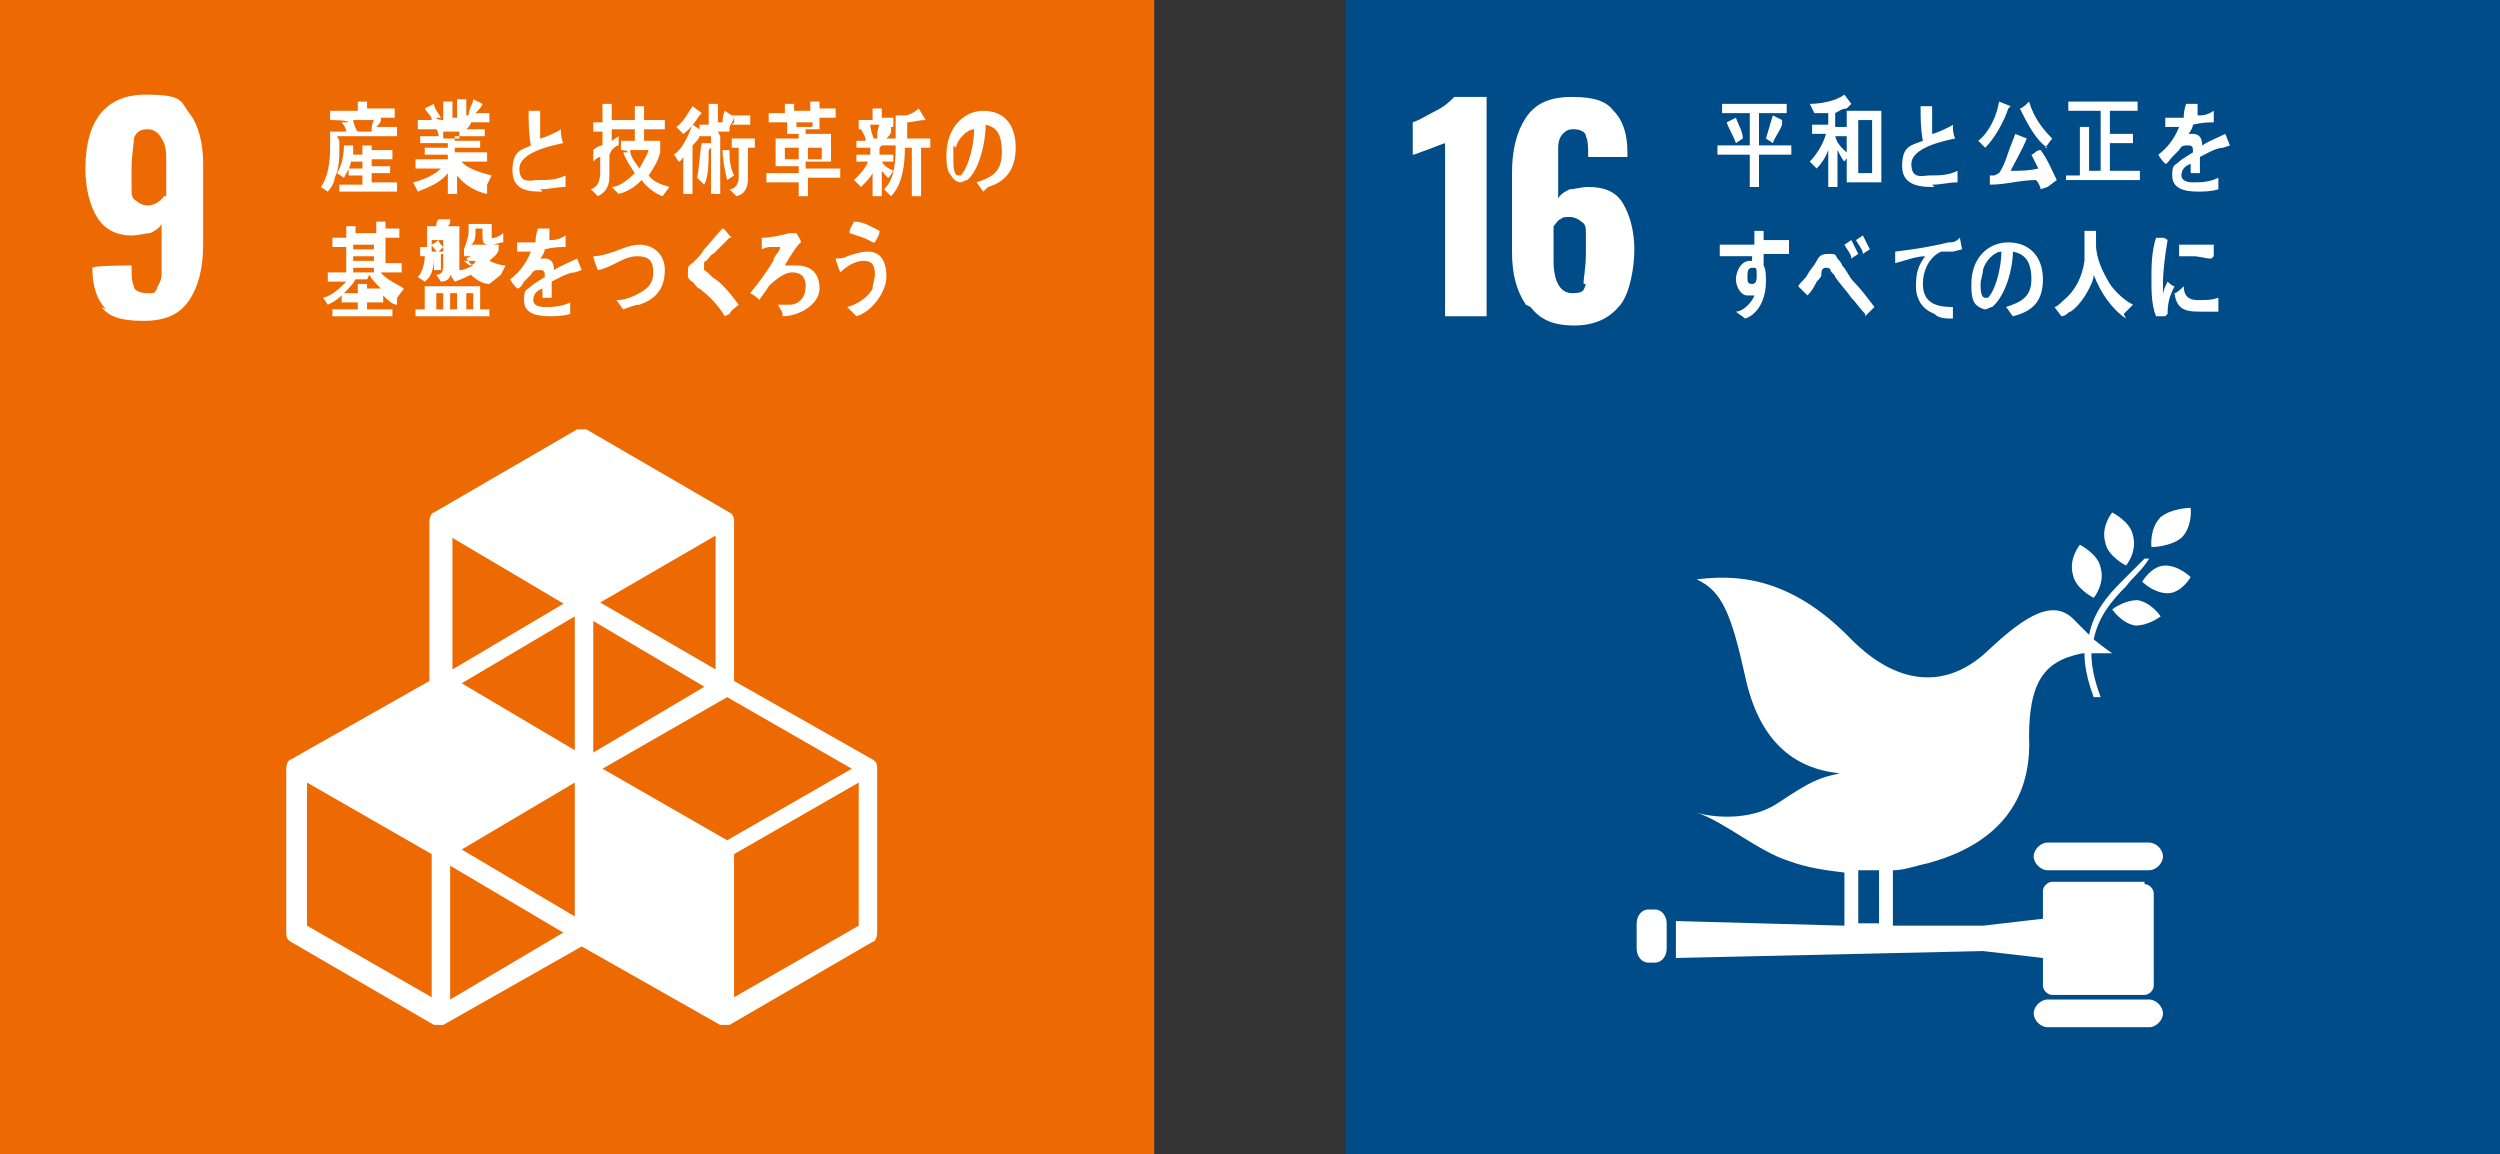 <svg data-name="Layer 2" xmlns="http://www.w3.org/2000/svg" viewBox="0 0 108.3 50"><rect x="0" y="0" width="108.3" height="50" fill="#333333" stroke="none"/><g data-name="台紙"><path fill="#ed6a02" d="M0 0h50v50H0z"/><path d="M4.6 13.4c-.4-.4-.6-1-.6-1.8 0-.1 1.7-.1 1.7-.1 0 .4 0 .7.1.9 0 .2.3.3.6.3s.3 0 .4-.2c0-.1.2-.3.2-.6V9.7c-.1.2-.3.3-.5.4-.2 0-.5.1-.8.1-.7 0-1.2-.3-1.5-.8-.3-.5-.5-1.2-.5-2.1 0-2.1.9-3.2 2.6-3.2s1.5.3 1.9.8c.4.5.6 1.3.6 2.2v3.5c0 1-.2 1.8-.6 2.4-.4.6-1 .9-2 .9s-1.5-.2-1.8-.6m2.8-4.8V7c0-.4 0-.7-.2-1-.1-.2-.3-.4-.6-.4s-.5.1-.6.4c0 .3-.1.7-.1 1.3v.9c0 .2 0 .4.2.5.1.1.3.2.5.2s.5-.1.7-.4m30.7 24.4l-6-3.4v-6.9c0-.1 0-.3-.2-.4l-6.2-3.6H25l-6.2 3.6c-.1 0-.2.2-.2.4v6.9l-6 3.4c-.1 0-.2.2-.2.4v7.1c0 .1 0 .3.2.4l6.2 3.6h.4l6-3.4 6 3.4h.4l6.2-3.6c.1 0 .2-.2.2-.4v-7.1c0-.1 0-.3-.2-.4m-12.9 6.8L20 36.8l4.9-2.9v5.7zm5.7-10l-4.9 2.9v-5.7l4.9 2.9zm-5.7 2.8L20 29.6l4.9-2.9v5.7zm1.2.8l5.4-3.1 5.4 3.1-5.4 3.1-5.4-3.1zM31 29l-5-2.9 5-2.9v5.7zm-6.5-2.9L19.6 29v-5.7l4.9 2.9zm-5.8 17.1l-5.4-3.1v-6.2l5.4 3.1v6.2zm.8 0v-5.7l4.9 2.9-4.9 2.9zm17.7-3.1l-5.4 3.1V37l5.4-3.1v6.2zm-22.5-34v.3c0 .4 0 .9-.2 1.3 0 .2-.2.5-.3.6l-.3-.2c.3-.4.4-1.1.4-1.6v-.8h.7c0-.1-.1-.3-.2-.4h.3c0-.1-.8-.1-.8-.1v-.4h1.2v-.4h.4v.3h1.2v.4h-.8.2v.1c0 .1-.1.2-.2.3h.9v.4h-2.6zm0 2.2V8h1v-.4h-.6v-.3h.6V7h-.5c0 .2-.2.5-.3.7l-.3-.2c.2-.3.3-.8.3-1.2h.4v.2c0 .1 0 0 0 0v.2h.4v-.4h.4v.2h.9v.4h-.9v.3h.8v.3h-.8v.4h1.1v.4h-2.5zm.6-3.1c0 .1.1.4.2.5h-.2.8c0-.2 0-.3.1-.5h-.9zm5.8 3.2c-.5-.1-1-.4-1.3-.8v.8h-.4v-.9c-.3.4-.8.6-1.3.8l-.2-.4c.4-.1.9-.3 1.2-.6H18v-.4h1.4v-.2h-1v-.3h1v-.2h-1.2v-.3h.8s0-.2-.1-.3h-.8v-.4h.6c0-.2-.2-.3-.3-.5l.4-.2c0 .2.2.4.3.6h-.2c0 .1.3.1.3.1v-.8h.4v.7h.2v-.8h.4V5h.3-.2c0-.3.2-.5.2-.7l.4.2c0 .1-.2.3-.3.4h.6v.4h-.8c0 .1-.1.2-.2.3h.8v.3h-1.3v.2h1.1v.3h-1.1v.2h1.4V7H20c.2.3.9.5 1.3.6l-.2.4zm-1.9-2.7V6h.7v-.3h-.7zm4.3 2.6c-.5 0-1.3 0-1.3-.9s.4-.9.8-1.1c-.1-.5-.1-1-.1-1.5h.5V6c.1 0 .8-.3.9-.4 0 .2 0 .4.1.6-.5.1-1.9.4-1.9 1.1s.5.5.8.5c.4 0 .8 0 1.2-.2v.5c-.4 0-.7.1-1.1.1m3-1.5v.9c0 .4-.1.7-.5.9l-.3-.3c.3-.1.4-.4.4-.7v-.7c-.1 0-.2.1-.3.2v-.5s.2-.2.4-.2v-.6h-.4v-.4h.4v-.8h.4v.7h.3v.4h-.3v.5l.3-.2v.4c-.1 0-.2.1-.3.2m2.2 2c-.3-.1-.7-.4-.9-.7-.3.3-.6.5-1 .6l-.3-.3c.3 0 .7-.3 1-.6-.2-.3-.4-.6-.5-.9h.2c0-.1-.3-.1-.3-.1v-.4h.6v-.5h-.7v-.4h.7v-.6h.4v.1c0 .1 0 0 0 0v.5h.9v.4h-.9v.5h.7v.5c-.1.4-.3.7-.5 1 .2.3.6.4.9.5l-.3.4zm-1.4-2c0 .3.2.5.4.8.1-.2.3-.5.4-.8h-.8zm3.9-.6v2.5h-.4V5.9h-.5c0 .1-.2.3-.3.4v2.1h-.4V6.8s-.1.2-.2.2l-.2-.3c.4-.3.6-.8.8-1.3l.3.2v-.2h.4v-.9h.4v.8h.5v.4h-.5zm-.9-.9c-.2.3-.4.6-.7.8l-.3-.3c.3-.2.5-.6.7-.9l.4.3m.3 1.6c0 .4 0 1.2-.2 1.5l-.3-.3c.1-.5.1-1 .2-1.5h.4v.2m.7 1.4c-.1-.4-.2-.9-.2-1.3h.3c0 .3 0 .7.2 1.1l-.3.2zm.3-2.5V5c0 .2-.1.3-.2.5h-.3c0-.3 0-.5.1-.7l.3.2h.8v.4h-.8zm.6 1v1.4c0 .4-.1.7-.5.8l-.3-.3c.2 0 .4-.2.4-.5V6.4h-.3V6h1v.4h-.3zM35 7.9v.6h-.4v-.6h-1.4v-.4h1.4v-.3h-1V6h1v-.2h-.5v-.5h-.8v-.4h.7v-.4h.4v.3h.7v-.4h.4v.3h.7v.4h-.7v.5h-.6v.2H36V7h-1.1v.3h1.5v.4H35zm-.4-1.5H34v.5h.6v-.5zm.6-1.1h-.7v.2h.7v-.2zm.4 1.1H35v.5h.6v-.5zm2.5 0v.3h.6V7h-.5c.1.2.3.3.5.4l-.2.3c-.1 0-.2-.2-.3-.3v1.1h-.4v-1c-.1.2-.3.4-.5.6l-.3-.3c.2-.2.5-.5.6-.8h-.5v-.3h.6v-.3h-.6v-.3h.4c0-.2-.1-.3-.2-.5h-.1v-.4h.6v-.5h.4v.4h.5v.4h-.4.3v.2c0 .1-.1.2-.2.3h.4v.3h-.6zm-.4-1c0 .2.1.5.2.7 0 0-.2-.1-.3-.1h.4c0-.2 0-.4.1-.6h-.4zm2.2 1v2.1h-.4V6.4h-.3c0 .7-.1 1.6-.6 2.1l-.3-.3c.5-.5.5-1.3.5-2V5h.4c.2 0 .5-.2.6-.3l.3.5c-.3 0-.6.1-.8.1V6h1v.4H40zm2.7 1.9c-.1-.1-.2-.3-.3-.4.6-.2 1.1-.4 1.1-1.3s-.3-1.1-.7-1.2c0 .8-.3 2-.8 2.4-.1 0-.2.1-.3.1s-.3-.1-.4-.3c-.2-.2-.2-.6-.2-.9 0-1.1.7-1.9 1.6-1.9s1.4.6 1.4 1.6-.5 1.5-1.2 1.7m-1.5-1.8v.6c0 .2 0 .7.2.7s.1 0 .2-.1c.3-.4.5-1.3.5-1.9-.3 0-.7.4-.8.8m-24.2 6.8c-.2 0-.4-.2-.6-.4v.3h-.7v.3H17v.3h-2.6v-.3h1.1v-.3h-.7v-.3c-.2.2-.4.3-.6.4l-.2-.3c.4-.1.7-.4 1-.7h-.8v-.4h.8v-1.1h-.6v-.4h.6v-.5h.4v.3h.9v-.5h.4v.3h.6v.4h-.6v1.1h.7v.4h-.9c.2.3.7.5 1 .7l-.3.4zm-1.3-1.1h-.5c-.1.2-.3.4-.5.6h.6v-.4h.4v.2h.6c-.2-.2-.4-.4-.5-.6m.2-1.3h-.9v.2h.9v-.2zm0 .5h-.9v.2h.9v-.2zm0 .5h-.9v.2h.9v-.2zm5 .7c-.3 0-.6-.2-.8-.4-.2.1-.4.2-.7.3l-.2-.3c0 .2-.2.3-.4.3l-.2-.3c.2 0 .3-.1.3-.4V11h-.1v.7h-.3V11c0 .4 0 .9-.4 1.2l-.3-.2c.2-.2.3-.6.3-.9h-.2v-.4h.3v-.9h.4c0-.1 0-.2.1-.3h.5v.1s0 .1-.1.2h.5v1.9c.2 0 .4-.1.6-.2-.1 0-.2-.2-.3-.3l.2-.1h-.3v-.3h.3-.3c.1-.3.2-.5.2-.8v-.3h1v.5c0 .2 0 .1.1.1s.3-.1.4-.2v.4c-.2 0-.3.1-.5.1-.3 0-.4 0-.4-.4v-.3h-.3c0 .3 0 .6-.2.7h1.2v.2c0 .2-.3.4-.4.5.2.1.5.2.7.2l-.2.4zM18 13.7v-.3h.4v-1h2.4v1h.4v.3H18zm1.2-3.3h-.5v.2s.2-.1.3-.2c0 .1.1.2.2.3l-.2.2h.2v-.5zm-.5.2v.3h.2c0-.1-.2-.2-.2-.3m.5 2.1h-.3v.7h.3v-.7zm.6 0h-.3v.7h.3v-.7zm.3-1.4s.2.2.3.2c0 0 .2-.1.2-.2h-.5zm.4 1.4h-.3v.7h.3v-.7zm4.4-.9c-.3 0-.8.3-1 .4v.7h-.4v-.4c-.3.1-.4.3-.4.5s.2.3.5.3.7 0 1.1-.2v.5c-.3.1-.7.1-.9.1-.7 0-1.1-.2-1.1-.7s.1-.4.3-.6c.1-.1.3-.2.6-.4 0-.2 0-.3-.2-.3s-.3 0-.4.2l-.3.3c-.1.2-.2.3-.3.3 0 0-.2-.2-.3-.4.4-.3.7-.7.9-1.2h-.6v-.4h.8c0-.1 0-.3.1-.6h.5v.2c0 .1 0 0 0 0v.3c.2 0 .4 0 .7-.2v.5c-.2 0-.5 0-.9.1 0 .1-.1.3-.2.4h.2c.2 0 .4.1.4.5.3-.2.6-.3 1-.5l.2.5m2.5 1.5c-.2 0-.4.1-.7.2-.1-.1-.2-.3-.3-.4.3 0 .6-.1.8-.2.4-.2.8-.4.8-1s-.3-.7-.7-.7c-.6 0-1.1.5-1.7.6 0 0-.2-.5-.2-.6.3 0 .6-.1.9-.2.3-.1.7-.3 1.1-.3.6 0 1.1.4 1.1 1.1 0 .9-.5 1.3-1.1 1.5m3.7.5c-.3-.5-.7-.9-1.1-1.2-.1 0-.2-.2-.3-.3 0 0-.1 0-.2-.2v-.2c0-.2 0-.3.2-.4.2-.2.4-.4.5-.6.3-.3.5-.6.8-.9.1 0 .2.2.3.3l.1.1h-.1l-.7.7c-.1 0-.2.2-.3.3 0 0-.1 0-.1.1v.3c.2.1.3.3.5.4.4.3.7.7 1 1.1-.1.1-.3.2-.4.4m2.3 0c0-.1-.1-.2-.2-.4h.5c.4 0 .7-.3.7-.8s-.3-.6-.6-.6-.7.3-1 .6c-.1.2-.3.4-.4.6-.1-.1-.2-.2-.4-.3.4-.5.7-.9 1-1.4 0-.2.3-.4.3-.6h-.3c-.2 0-.3 0-.5.1v-.5c.4 0 .8-.1 1.2-.2h.3s.2.3.2.4c-.1 0-.6.8-.7 1h.5c.6 0 1 .3 1 1s-.9 1.2-1.6 1.2m3.2 0l-.4-.4c.4-.1.9-.4 1.1-.8 0-.2.1-.4.1-.6 0-.4-.1-.6-.5-.6s-.8.3-1 .5c0 0-.2-.5-.2-.6 0 0 .4 0 .5-.1.3-.1.6-.2.9-.2.6 0 .8.5.8 1.1s-.6 1.5-1.3 1.7m.7-3.2c-.3-.2-.7-.3-1-.4 0-.2.1-.3.2-.5.4 0 .7.2 1.1.4 0 .2-.1.3-.2.5" fill="#fff"/><path fill="#004c88" d="M58.3 0h50v50h-50z"/><path d="M62.6 6.2s-.3.1-.8.3c-.3.1-.5.2-.6.2V5.3c.3-.1.6-.3 1-.5s.6-.4.8-.6h1.4v9.5h-1.8V6zm3.5 7c-.4-.6-.6-1.3-.6-2.3V7.5c0-1 .2-1.8.6-2.4.4-.6 1-.9 2-.9s1.5.2 1.8.6c.4.4.6 1 .6 1.8v.2h-1.7c0-.4 0-.7-.1-.9 0-.2-.3-.3-.5-.3s-.3 0-.5.2c-.1.1-.2.3-.2.6v2.2c.1-.2.3-.3.5-.4.2 0 .5-.1.8-.1.7 0 1.2.2 1.5.7.3.5.5 1.2.5 2s-.2 1.9-.6 2.4-1 .9-2 .9-1.5-.3-1.9-.8m2.3-1c0-.3.1-.7.1-1.3v-.9c0-.2 0-.4-.2-.5-.1-.1-.3-.2-.5-.2s-.3 0-.4.1c-.1 0-.2.2-.3.3v1.5c0 .9.3 1.4.8 1.4s.5-.1.6-.4m22.8 9.9s-.5.6-.3 1.3c.1.6.9 1 .9 1s.5-.6.3-1.3c-.1-.6-.9-1-.9-1m-.8 3.7s.5-.6.3-1.3c-.1-.6-.9-1-.9-1s-.5.6-.3 1.3c.1.6.9 1 .9 1m2.1-.7s.5.5 1.1.5c.6 0 1-.7 1-.7s-.5-.5-1.1-.5c-.6 0-1 .7-1 .7m.8-2.8c-.5.5-.4 1.3-.4 1.3s.8 0 1.3-.4c.5-.5.4-1.3.4-1.3s-.8 0-1.3.4m-1.1 4.7c.6 0 1.1-.4 1.1-.4s-.4-.6-1-.7c-.6 0-1.1.4-1.1.4s.4.6 1 .7m.6 9.4h-4.4c-.3 0-.6.3-.6.6s.3.6.6.6h4.4c.3 0 .6-.3.6-.6s-.3-.6-.6-.6m0 6.8h-4.4c-.3 0-.6.3-.6.6s.3.6.6.6h4.4c.3 0 .6-.3.6-.6s-.3-.6-.6-.6M73.4 35h-.3.3" fill="#fff"/><path d="M92.9 38.2h-4c-.2 0-.4.2-.4.4v1.2l-2.6.3H82v-2.4c.5 0 1-.2 1.5-.3 3.7-1 4.5-3.4 4.4-5.5 0-2.2.6-3 1.6-3.4.3-.1.6-.2.8-.2 0 .5.1 1.1.4 1.9h.3c-.3-.8-.4-1.4-.4-1.9h.9s-.3-.2-.8-.6c.2-1 .8-1.7 1.4-2.3.3-.4.7-.7 1-1.2h-.2l-1 1c-.6.6-1.2 1.3-1.4 2.3l-.6-.6c-.9-1-2.1-.3-3.8 1.3-1.7 1.6-3.8 1.6-5.9-.5-2.7-2.8-5.1-2.8-6.7-2.6 1.1.5 1.5 1.5 2.1 4.2.6 2.8 2.1 4 4.1 4.2-.9.2-1.2.3-2.7 1.3-1.2.8-2.9.6-3.5.4 1.2.4 2.7 1.7 4 2.1.8.3 1.6.4 2.4.5v2.3l-7.3-.2v1.6l13.3-.3 2.6.3v1.2c0 .2.2.4.4.4h4c.2 0 .4-.2.4-.4v-4c0-.2-.2-.4-.4-.4m-12.4-.6h.9V40h-.9v-2.3zm-8.3 3.4c0 .3-.2.6-.5.6h-.3c-.3 0-.5-.3-.5-.6V40c0-.3.2-.6.5-.6h.3c.3 0 .5.3.5.6v1.1zm4-34.4v1.4h-.4V6.7h-1.4v-.4h1.4V4.9h-1.2v-.4h2.8v.4h-1.2v1.4h1.4v.4h-1.4zm-1-.5c-.1-.3-.3-.6-.4-.9l.4-.2c.1.3.3.6.3.9l-.3.2zm2-.8c-.1.3-.3.5-.4.8l-.3-.2c.1-.3.2-.7.3-1l.4.2m2.8-.5c-.2 0-.3.1-.5.2v.6h.5v.4h-.5c.1.4.4.6.6.8l-.2.3c-.1-.1-.2-.3-.3-.5v1.6h-.4V6.5c-.1.3-.3.6-.5.8l-.3-.3c.3-.3.6-.8.7-1.2h-.6v-.4h.7v-.5h-.6l-.2-.4c.4 0 1.1-.1 1.5-.4l.3.4m-.2.3h1.5v3.1H80V4.8zm1.1.4h-.6v2.3h.6V5.2zm2.7 2.9c-.5 0-1.4 0-1.4-.9s.4-.9.9-1.1c-.1-.5-.1-1-.1-1.5h.5v1.2c.1 0 .8-.3.9-.4 0 .2 0 .4.1.6-.5.1-1.9.4-1.9 1.1s.5.5.8.5c.4 0 .8 0 1.2-.2v.5c-.4 0-.7.1-1.1.1M87 4.7c-.2.6-.6 1.3-1 1.7l-.3-.3c.5-.4.8-1.1.9-1.7l.5.2m1.3 3.6c0-.1-.1-.3-.2-.4-.7 0-1.3.2-2 .2v-.4h.2l.2-.1c.2-.3.3-.6.4-.9.1-.3.2-.5.3-.8l.5.2c-.2.5-.5 1-.7 1.4.4 0 .8 0 1.2-.1l-.3-.6c.1 0 .2-.2.4-.2.3.4.5.9.7 1.3l-.4.3zm.3-1.8c-.5-.3-.9-1.1-1.2-1.7.1 0 .3-.2.4-.3.2.7.6 1.2 1 1.6l-.3.4zm.8 1.6v-.4h.6V5.5h.4v1.9h.5V4.8h-1.4v-.4h3v.4h-1.2v1h1v.4h-1v1.2h1.3v.4h-3.2zm6.8-1.6c-.3 0-.8.3-1 .4v.7h-.4v-.4c-.3.1-.4.3-.4.5s.2.3.5.3.7 0 1.1-.2v.5c-.3.1-.7.1-.9.1-.7 0-1.1-.2-1.1-.7s.1-.4.3-.6c.1-.1.3-.2.6-.4 0-.2 0-.3-.2-.3s-.3 0-.4.2l-.3.3c-.1.1-.2.3-.3.3 0 0-.2-.2-.3-.4.4-.3.7-.7.9-1.2h-.6v-.4h.8c0-.1 0-.3.1-.6h.5v.2c0 .1 0 0 0 0V5c.2 0 .4 0 .7-.2v.5c-.2 0-.5 0-.9.1 0 .1-.1.3-.2.4h.2c.2 0 .4.1.4.5.3-.2.6-.3 1-.5l.2.5M77.5 11h-1.1v.5c.1.2.1.4.1.7 0 .7-.3 1.4-.9 1.6-.1-.1-.3-.2-.4-.3.3 0 .7-.4.8-.7h-.3c-.3 0-.5-.4-.5-.7s.2-.8.6-.8h.1v-.2h-1.4v-.5H76V10h.4v.4h1.1v.5zm-1.6.6c-.2 0-.2.2-.2.4s0 .3.2.3.2-.2.2-.4 0-.3-.1-.3m4.8 2c-.2-.2-.4-.5-.6-.7-.2-.3-.5-.6-.7-.9 0-.1-.2-.2-.2-.3 0 0 0-.1-.2-.1s-.2.2-.2.3c0 .1-.1.2-.2.3-.1.2-.2.4-.4.6l-.4-.4c.1-.2.3-.3.4-.5.1-.2.3-.4.4-.6.1-.2.2-.3.5-.3s.3 0 .4.2c0 0 .2.2.2.3.2.2.3.5.5.7.3.3.6.7.9 1.1l-.4.4zm-.6-2.4c0-.2-.2-.4-.3-.6l.3-.2.3.6-.3.2zm.5-.2c0-.2-.2-.4-.3-.6l.3-.2.3.6-.3.2zm3.9-.1h-.5c-.5.2-.8.8-.8 1.4 0 .9.7 1 1.3 1v.5c-.3 0-.6 0-.8-.2-.5-.2-.8-.6-.8-1.2s.1-.9.4-1.3c-.4 0-.9.2-1.3.3v-.5c.8-.1 1.5-.2 2.3-.4.2 0 .3 0 .5-.2l.1.5m2.2 2.9c-.1-.1-.2-.3-.3-.4.6-.2 1.1-.4 1.1-1.2s-.3-1.1-.8-1.2c0 .7-.3 1.9-.9 2.4-.1 0-.2.1-.3.1s-.3-.1-.4-.2c-.2-.2-.2-.6-.2-.9 0-1.1.7-1.8 1.6-1.8s1.5.6 1.5 1.6-.5 1.4-1.3 1.6m-1.3-2c0 .2-.1.4-.1.6s0 .6.2.6.1 0 .2-.1c.3-.4.5-1.3.5-1.9-.3 0-.7.4-.8.8m6.2 2.1c-.6-.4-1.1-1.1-1.4-1.9 0 .2-.1.4-.2.6-.2.4-.5.8-.8 1-.1 0-.2.2-.4.2l-.3-.4c.1 0 .3-.2.4-.3.5-.4.8-1 .9-1.7V10h.5v.1c0 .1 0 0 0 0v.5c0 .6.3 1.2.6 1.7.2.3.6.7 1 .9l-.4.4zm1.7-.1h-.4c-.2-.5-.2-1.1-.2-1.6s0-1.2.2-1.8h.3s.1 0 .2.1c-.1.6-.2 1.3-.2 1.9v.5c0-.2.1-.4.2-.6 0 0 .2.2.3.2-.2.4-.3.7-.3 1.2m2.1-.1h-.6c-.6 0-1.1 0-1.2-.8.1 0 .3-.2.4-.3 0 .4.2.6.6.6s.6 0 .9-.1v.6m-.3-2.3c-.3 0-.5-.1-.8-.1h-.6v-.5h1.5v.5" fill="#fff"/></g></svg>